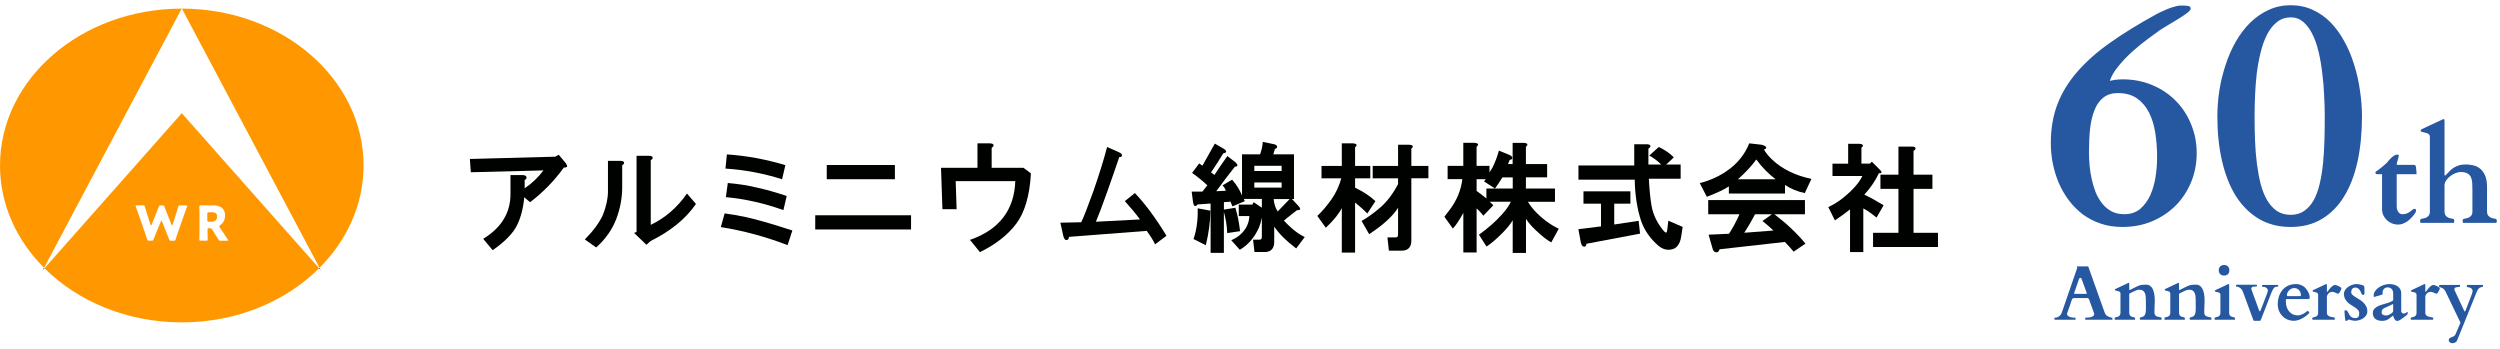 <svg width="387" height="54" viewBox="0 0 387 54" fill="none" xmlns="http://www.w3.org/2000/svg">
<path d="M28.157 1.334L49.461 41.457C53.71 37.202 56.28 31.673 56.28 25.613C56.286 12.209 43.692 1.34 28.157 1.334Z" fill="#FF9800"/>
<path d="M32.349 34.283H32.766C33.234 34.283 33.577 34.066 33.577 33.512C33.577 33.061 33.314 32.895 32.914 32.895H32.349C32.16 32.895 32.126 32.93 32.126 33.118V34.061C32.126 34.249 32.16 34.283 32.349 34.283Z" fill="#F29419"/>
<path d="M6.888 41.525C12.045 46.654 19.653 49.904 28.146 49.904C36.638 49.904 44.24 46.654 49.403 41.525L28.14 17.52L6.888 41.525ZM30.864 31.982C30.864 31.828 30.916 31.776 31.07 31.776C31.121 31.776 31.772 31.793 32.115 31.793H33.012C34.023 31.793 34.839 32.193 34.839 33.352C34.839 34.038 34.525 34.54 34.068 34.877C33.977 34.946 33.943 34.992 33.943 35.043C33.943 35.077 33.965 35.123 34.011 35.197L34.257 35.568C34.571 36.042 34.816 36.408 35.273 37.082C35.308 37.139 35.331 37.179 35.331 37.208C35.331 37.253 35.279 37.265 35.176 37.265H34.137C33.943 37.265 33.897 37.236 33.806 37.071C33.509 36.579 33.263 36.185 33.057 35.865L32.829 35.517C32.726 35.363 32.68 35.329 32.486 35.329H32.343C32.155 35.329 32.126 35.357 32.126 35.546V35.774C32.126 36.168 32.149 37.019 32.149 37.076C32.149 37.23 32.104 37.259 31.932 37.259H31.076C30.904 37.259 30.858 37.23 30.858 37.076C30.858 37.025 30.881 36.168 30.881 35.774V33.25C30.881 32.855 30.858 32.033 30.858 31.982H30.864ZM28.98 31.873C28.98 31.902 28.974 31.942 28.951 31.999C28.745 32.564 28.631 32.861 28.511 33.204L27.58 35.877C27.449 36.271 27.335 36.591 27.186 37.048C27.129 37.236 27.089 37.265 26.895 37.265H26.478C26.284 37.265 26.249 37.236 26.181 37.059C26.004 36.585 25.878 36.265 25.73 35.894L25.067 34.266C25.039 34.186 25.016 34.146 24.987 34.146C24.964 34.146 24.936 34.186 24.907 34.266L24.239 35.883C24.085 36.271 23.959 36.579 23.776 37.053C23.708 37.23 23.674 37.259 23.479 37.259H23.068C22.874 37.259 22.84 37.23 22.777 37.042C22.623 36.568 22.514 36.271 22.383 35.871L21.458 33.198C21.338 32.855 21.229 32.559 21.018 31.993C20.995 31.936 20.989 31.896 20.989 31.867C20.989 31.799 21.041 31.788 21.161 31.788H22.154C22.349 31.788 22.383 31.816 22.434 32.005C22.583 32.519 22.663 32.787 22.76 33.095L23.302 34.809C23.331 34.889 23.354 34.929 23.377 34.929C23.399 34.929 23.422 34.895 23.451 34.82L24.119 33.17C24.262 32.821 24.37 32.53 24.57 31.999C24.639 31.822 24.673 31.793 24.867 31.793H25.164C25.358 31.793 25.393 31.822 25.461 31.999C25.655 32.524 25.775 32.833 25.913 33.181L26.564 34.809C26.592 34.883 26.615 34.923 26.638 34.923C26.661 34.923 26.683 34.883 26.712 34.803L27.255 33.101C27.352 32.787 27.432 32.524 27.58 32.01C27.632 31.822 27.672 31.793 27.86 31.793H28.785C28.905 31.793 28.957 31.81 28.957 31.873H28.98Z" fill="#FF9800"/>
<path d="M-6.10352e-05 25.619C-6.10352e-05 31.673 2.576 37.208 6.819 41.463L28.128 1.334C12.594 1.34 -6.10352e-05 12.209 -6.10352e-05 25.619Z" fill="#FF9800"/>
<path d="M28.157 1.335L28.14 1.306L28.123 1.335C28.123 1.335 28.134 1.335 28.14 1.335C28.145 1.335 28.151 1.335 28.157 1.335Z" fill="#000200"/>
<path d="M6.637 41.805L6.888 41.52C6.888 41.52 6.842 41.474 6.819 41.457L6.637 41.805Z" fill="#000200"/>
<path d="M49.649 41.805L49.466 41.457C49.466 41.457 49.42 41.503 49.398 41.52L49.649 41.805Z" fill="#000200"/>
<path d="M86.476 23.963L85.962 24.254L72.763 24.608H72.734L72.883 26.664L84.129 26.379C83.295 27.481 82.318 28.412 81.216 29.149V27.864C81.456 27.761 81.547 27.613 81.501 27.407C81.45 27.201 81.227 27.099 80.833 27.099H79.023V30.051C79.023 32.93 77.612 35.254 74.825 36.951L74.796 36.968L76.264 38.727L76.287 38.71C78.137 37.43 79.388 36.151 80.011 34.917C80.622 33.695 81.004 32.222 81.153 30.537L82.038 31.285L82.055 31.302L82.073 31.291C84.06 29.777 85.813 27.978 87.281 25.939C87.573 25.939 87.738 25.888 87.79 25.779V25.768C87.79 25.619 87.721 25.448 87.573 25.248L86.487 23.946L86.476 23.963Z" fill="#000200"/>
<path d="M95.997 24.9H94.112V29.64C94.112 30.726 93.849 31.948 93.329 33.267C92.764 34.495 91.827 35.763 90.554 37.042L90.531 37.065L92.273 38.299L92.29 38.31L92.307 38.293C93.729 37.014 94.769 35.54 95.385 33.93C96.002 32.313 96.316 30.651 96.316 28.995V25.585C96.556 25.437 96.653 25.288 96.602 25.134C96.551 24.974 96.351 24.9 96.002 24.9H95.997Z" fill="#000200"/>
<path d="M106.346 29.954L106.323 29.983C104.867 32.096 102.987 33.724 100.737 34.809V24.803C100.977 24.654 101.074 24.506 101.023 24.351C100.971 24.191 100.771 24.117 100.423 24.117H98.538V35.906L98.156 36.06L100.046 37.876L100.063 37.893L100.72 37.305C103.804 35.785 106.157 33.861 107.722 31.588L107.734 31.57L106.363 29.983L106.34 29.954H106.346Z" fill="#000200"/>
<path d="M117.98 34.255C116.272 33.735 114.324 33.324 112.194 33.039H112.171L111.594 35.129V35.157H111.617C115.118 35.723 118.579 36.66 121.892 37.939L121.921 37.95L122.646 35.712L122.657 35.683L122.629 35.672C121.201 35.197 119.642 34.718 117.985 34.244L117.98 34.255Z" fill="#000200"/>
<path d="M112.691 28.327H112.663L112.371 30.491V30.52H112.394C115.375 30.805 118.351 31.474 121.241 32.519L121.27 32.53L121.778 30.36V30.337L121.761 30.331C120.053 29.76 118.517 29.332 117.192 29.046C115.861 28.715 114.342 28.475 112.691 28.332V28.327Z" fill="#000200"/>
<path d="M121.035 27.744L121.064 27.755L121.578 25.556H121.549C118.511 24.648 115.484 24.094 112.548 23.906H112.52L112.303 26.07V26.099H112.331C115.267 26.287 118.191 26.841 121.035 27.738V27.744Z" fill="#000200"/>
<path d="M138.529 25.545H127.98V27.744H138.529V25.545Z" fill="#000200"/>
<path d="M141.031 33.324H126.198V35.523H141.031V33.324Z" fill="#000200"/>
<path d="M158.416 25.973H153.51V22.878C153.75 22.729 153.847 22.581 153.796 22.427C153.744 22.267 153.545 22.192 153.196 22.192H151.311V25.973H145.669L145.886 32.359V32.387H148.084L147.942 28.035H157.166C157.017 32.507 154.67 35.563 150.192 37.116L150.152 37.128L151.677 39.012L151.694 39.029L151.717 39.018C154.139 37.83 156.012 36.362 157.297 34.655C158.628 32.895 159.399 30.274 159.587 26.859V26.841L158.433 25.973H158.428H158.416Z" fill="#000200"/>
<path d="M175.682 29.908L175.665 29.891L174.145 31.119L174.122 31.136L174.145 31.159C175.076 32.187 175.859 33.13 176.47 33.969L169.645 34.323C170.067 33.329 170.661 31.759 171.41 29.651C172.169 27.509 172.792 25.716 173.26 24.317C173.551 24.317 173.694 24.231 173.694 24.077C173.694 23.877 173.523 23.7 173.18 23.552L171.398 22.763L171.37 22.752V22.786C170.89 24.631 170.193 26.887 169.291 29.497C168.394 31.993 167.749 33.644 167.372 34.403L164.179 34.472H164.145L164.579 36.431C164.676 36.922 164.853 37.167 165.104 37.167C165.304 37.167 165.435 37.002 165.487 36.665L177.515 35.74C178.126 36.585 178.554 37.276 178.789 37.79L178.806 37.824L180.548 36.516L180.571 36.499L180.559 36.476C178.949 33.821 177.315 31.61 175.699 29.903L175.682 29.908Z" fill="#000200"/>
<path d="M201.937 36.682C201.183 36.306 200.463 35.803 199.801 35.186C199.384 34.815 199.03 34.466 198.75 34.141C199.544 33.49 200.229 32.947 200.789 32.525C201.046 32.547 201.2 32.507 201.246 32.41C201.297 32.302 201.223 32.136 201.017 31.902L199.989 30.805H200.309V23.895H197.105C197.196 23.569 197.288 23.284 197.373 23.021C197.516 23.021 197.613 22.964 197.665 22.861C197.716 22.758 197.716 22.655 197.665 22.552C197.568 22.444 197.419 22.37 197.225 22.324L195.477 21.959V21.993C195.426 22.65 195.289 23.289 195.055 23.895H192.262V30.263C191.925 29.412 191.416 28.595 190.743 27.83L190.725 27.813L189.275 28.681L189.246 28.698L189.269 28.721C189.492 28.944 189.657 29.218 189.749 29.532L188.275 29.6C189.298 28.207 190.263 26.933 191.159 25.802C191.376 25.802 191.496 25.757 191.536 25.66C191.588 25.54 191.485 25.363 191.234 25.105L189.994 24.157L189.977 24.18C189.189 25.294 188.521 26.271 187.995 27.082C187.818 26.95 187.647 26.819 187.47 26.688C188.172 25.66 188.812 24.66 189.372 23.723C189.515 23.723 189.606 23.695 189.657 23.649C189.76 23.598 189.812 23.541 189.812 23.483C189.812 23.329 189.686 23.181 189.44 23.032L188.081 22.244L188.058 22.227L186.133 25.648C185.962 25.517 185.802 25.402 185.659 25.311L185.637 25.294L184.534 26.767L184.557 26.785C185.539 27.487 186.328 28.127 186.893 28.692L186.133 29.663H184.471L184.688 31.337C184.74 31.634 184.814 31.805 184.917 31.856C185.02 31.908 185.105 31.908 185.163 31.856C185.254 31.811 185.328 31.736 185.38 31.645L187.401 31.508V39.144H189.457V32.816C189.754 33.85 189.926 34.935 189.971 36.048V36.083L191.93 35.791H191.959V35.757C191.816 34.483 191.576 33.278 191.245 32.182V32.159L189.463 32.445V31.291L190.486 31.222C190.577 31.456 190.668 31.685 190.765 31.919L190.777 31.948L192.662 31.154L192.684 31.142V31.119C192.633 31 192.593 30.891 192.553 30.8H195.334V32.148L194.095 31.319L194.072 31.302L193.85 31.674H191.765V33.444H193.404C193.347 34.609 192.85 35.597 191.913 36.391C191.582 36.677 191.154 36.939 190.634 37.174L190.6 37.191L191.925 38.664L191.948 38.653C193.233 37.893 194.221 36.734 194.889 35.215C195.083 34.746 195.232 34.238 195.334 33.695V36.631C195.334 36.768 195.312 36.882 195.266 36.974C195.226 37.059 195.112 37.099 194.935 37.099H193.975L194.192 38.99V39.013H195.791C196.517 39.013 196.979 38.693 197.174 38.065C197.219 37.87 197.248 37.676 197.248 37.488V35.083C198.007 36.197 199.144 37.328 200.629 38.441L200.652 38.459L201.954 36.722L201.977 36.694L201.948 36.677L201.937 36.682ZM194.169 25.671H198.396V26.471H194.169V25.671ZM194.169 29.041V28.241H198.396V29.041H194.169ZM197.785 32.736C197.425 32.188 197.219 31.537 197.168 30.811H199.641L197.785 32.736Z" fill="#000200"/>
<path d="M185.402 32.251V32.285C185.448 34.032 185.237 35.614 184.763 36.985V37.008L186.63 37.945L186.665 37.962V37.928C187.099 36.174 187.339 34.398 187.39 32.639V32.616L185.437 32.256H185.402V32.251Z" fill="#000200"/>
<path d="M211.669 33.044L212.914 31.136L212.897 31.119C212.092 30.36 211.035 29.669 209.767 29.052V27.601H212.12V25.688H209.767V22.803C209.95 22.644 210.024 22.512 209.99 22.409C209.95 22.29 209.779 22.221 209.453 22.192H207.711V25.688H204.57V27.601H207.631C207.3 28.818 206.775 29.931 206.072 30.914C205.364 31.907 204.644 32.747 203.936 33.41L203.919 33.427L205.238 35.26L205.261 35.237C206.483 34.061 207.306 33.044 207.711 32.204V39.098H209.767V31.348C210.55 31.993 211.184 32.559 211.646 33.021L211.669 33.044Z" fill="#000200"/>
<path d="M218.477 23.015C218.66 22.855 218.734 22.724 218.7 22.621C218.66 22.501 218.489 22.432 218.163 22.404H216.421V25.688H212.492V27.601H216.421V28.492C215.616 30.051 214.633 31.319 213.503 32.262C212.555 33.067 211.641 33.712 210.795 34.186L210.773 34.198L211.926 36.22L211.943 36.248L211.966 36.231C214.102 34.837 215.599 33.472 216.421 32.164V36.277C216.421 36.414 216.398 36.528 216.353 36.619C216.313 36.705 216.198 36.745 216.021 36.745H214.776L214.999 38.801H217.021C217.746 38.801 218.209 38.481 218.403 37.853C218.449 37.659 218.477 37.465 218.477 37.276V27.595H221.116V25.682H218.477V23.009V23.015Z" fill="#000200"/>
<path d="M241.265 35.397C239.895 34.735 238.627 33.775 237.49 32.547C237.125 32.136 236.799 31.696 236.519 31.239H240.711V29.183H236.211V27.453H239.495V25.397H236.211V22.724C236.394 22.564 236.468 22.433 236.434 22.33C236.394 22.21 236.222 22.141 235.897 22.113H234.155V25.397H233.441C233.527 25.18 233.618 24.957 233.704 24.74C233.846 24.74 233.938 24.711 233.989 24.66C234.143 24.506 234.143 24.346 233.989 24.192C233.892 24.095 233.766 24.02 233.624 23.969L232.024 23.312V23.341C231.779 24.243 231.442 25.128 231.019 25.974C230.848 26.27 230.699 26.505 230.574 26.688V25.677H228.575V22.718C228.758 22.558 228.832 22.427 228.798 22.324C228.758 22.204 228.586 22.136 228.261 22.107H226.519V25.677H224.091V27.733H226.37C226.176 29.372 225.553 30.92 224.525 32.325C224.268 32.667 223.977 33.05 223.6 33.535L223.589 33.553L224.885 35.357L224.908 35.386L224.931 35.357C225.394 34.849 225.93 34.044 226.524 32.953V39.081H228.58V32.262C228.986 32.627 229.329 32.993 229.603 33.358L229.626 33.387L231.151 31.793L231.168 31.771L231.145 31.753C230.968 31.582 230.796 31.405 230.619 31.228H233.864C233.669 31.742 233.195 32.422 232.459 33.25C231.465 34.335 230.294 35.369 228.963 36.317L228.94 36.334L230.1 38.145L230.117 38.167L230.14 38.15C230.854 37.676 231.647 37.002 232.498 36.145C233.264 35.38 233.824 34.689 234.166 34.095V39.155H236.222V33.872C236.599 34.466 237.113 35.06 237.747 35.649C238.695 36.551 239.489 37.179 240.112 37.511L240.135 37.522L241.288 35.426L241.305 35.397L241.277 35.386L241.265 35.397ZM234.16 29.183H230.094V30.72C229.597 30.314 229.089 29.92 228.58 29.555V27.744H229.985C229.906 27.83 229.82 27.938 229.746 28.058L229.728 28.081L231.396 29.166L231.419 29.183L231.436 29.16C231.813 28.646 232.19 28.075 232.573 27.459H234.172V29.189L234.16 29.183Z" fill="#000200"/>
<path d="M253.665 34.181L249.884 34.752V31.53H252.386V29.617H245.121V31.53H247.834V35.049L244.361 35.471H244.333L244.692 37.43C244.738 37.722 244.841 37.939 244.989 38.093C245.086 38.161 245.178 38.19 245.258 38.19C245.298 38.19 245.338 38.178 245.372 38.161C245.475 38.11 245.549 37.967 245.595 37.733L253.859 36.168H253.882L253.665 34.209V34.181Z" fill="#000200"/>
<path d="M258.257 34.169L258.108 35.42C258.068 35.854 257.988 35.98 257.926 36.003C257.891 36.02 257.846 36.003 257.794 35.968C257.703 35.923 257.56 35.78 257.377 35.546C256.481 34.415 255.904 33.193 255.67 31.919C255.481 30.885 255.338 29.457 255.241 27.67H260.164V25.471H257.926L259.085 24.38L259.108 24.357L259.085 24.334C258.468 23.718 257.691 23.186 256.795 22.758H256.778L255.338 24.049L255.31 24.077L255.344 24.094C256.121 24.551 256.726 25.014 257.149 25.471H255.173V23.015C255.316 22.918 255.407 22.826 255.458 22.729C255.493 22.632 255.493 22.558 255.453 22.495C255.378 22.387 255.184 22.33 254.864 22.33H252.98V25.614H244.344V27.812H253.054C253.1 30.217 253.437 32.376 254.053 34.221C254.573 35.694 255.493 36.996 256.778 38.087C257.252 38.47 257.749 38.664 258.268 38.664C258.582 38.664 258.908 38.59 259.239 38.447C259.576 38.253 259.845 37.91 260.039 37.436C260.136 37.196 260.204 36.905 260.256 36.574L260.473 35.146V35.123L258.314 34.186L258.28 34.169H258.257Z" fill="#000200"/>
<path d="M280.383 27.687C277.927 27.167 275.911 26.185 274.397 24.768C273.837 24.26 273.392 23.717 273.061 23.163C273.306 23.061 273.421 22.952 273.415 22.838C273.409 22.689 273.186 22.547 272.735 22.409L270.805 22.192H270.782L270.776 22.209C270.068 23.957 268.897 25.391 267.286 26.482C266.053 27.333 264.665 27.955 263.157 28.332L263.123 28.343L264.208 30.445L264.219 30.468L264.242 30.457C265.904 29.811 267.047 29.269 267.629 28.846V29.96H276.322V28.629C277.213 29.229 278.235 29.651 279.36 29.886H279.383L280.394 27.727L280.411 27.692H280.377L280.383 27.687ZM269.028 27.755C270.176 26.739 271.136 25.711 271.878 24.688C272.712 25.842 273.718 26.87 274.865 27.755H269.028Z" fill="#000200"/>
<path d="M279.469 37.693C278.155 36.099 276.545 34.58 274.677 33.17H279.406V30.971H264.431V33.17H269.268C268.8 34.238 268.258 35.248 267.652 36.185L264.488 36.328L265.071 38.361C265.168 38.75 265.316 38.972 265.516 39.024C265.59 39.047 265.659 39.058 265.722 39.058C265.785 39.058 265.847 39.047 265.899 39.018C266.042 38.921 266.139 38.778 266.19 38.59L276.293 37.453C276.767 37.927 277.219 38.43 277.636 38.938L277.653 38.961L279.458 37.733L279.48 37.716L279.463 37.693H279.469ZM270.011 36.037C270.611 35.111 271.176 34.146 271.684 33.17H274.289L272.861 34.186L272.832 34.209L272.861 34.232C273.546 34.78 274.106 35.271 274.529 35.683L270.005 36.031L270.011 36.037Z" fill="#000200"/>
<path d="M296.215 36.037V29.24H299.139V27.041H296.215V23.375C296.357 23.278 296.449 23.186 296.5 23.089C296.534 22.992 296.534 22.918 296.494 22.855C296.42 22.747 296.226 22.689 295.906 22.689H293.879V27.041H291.091V29.24H293.879V36.037H289.949V38.236H300.001V36.037H296.22H296.215Z" fill="#000200"/>
<path d="M290.486 33.684L291.571 31.799L291.583 31.776L291.56 31.759C290.572 31.148 289.578 30.6 288.596 30.131C289.572 29.058 290.332 27.944 290.852 26.813C291.08 26.836 291.206 26.802 291.246 26.722C291.291 26.625 291.211 26.482 290.994 26.265L289.761 25.031L289.464 25.328H288.15V22.872C288.333 22.712 288.407 22.581 288.373 22.478C288.333 22.358 288.162 22.29 287.836 22.261H286.094V25.334H283.667V27.247H288.293C287.813 28.275 286.814 29.412 285.323 30.623C284.615 31.188 283.849 31.668 283.044 32.045L283.016 32.056L284.044 34.112L284.072 34.095C284.906 33.541 285.683 32.976 286.385 32.416V39.024H288.441V32.262C288.995 32.547 289.681 33.016 290.463 33.667L290.492 33.69L290.486 33.684Z" fill="#000200"/>
<path d="M32.126 33.118C32.126 32.93 32.16 32.895 32.349 32.895H32.914C33.314 32.895 33.577 33.061 33.577 33.512C33.577 34.066 33.234 34.283 32.766 34.283H32.349C32.16 34.283 32.126 34.249 32.126 34.061V33.118Z" fill="#FF9800"/>
<path d="M317.465 22.146C317.465 19.933 317.807 17.931 318.49 16.141C319.174 14.35 320.199 12.674 321.566 11.111C322.934 9.533 324.634 8.027 326.669 6.595C328.72 5.146 331.112 3.673 333.847 2.176C333.993 2.094 334.221 1.98 334.53 1.834C334.84 1.688 335.173 1.541 335.531 1.395C335.889 1.248 336.247 1.126 336.605 1.028C336.98 0.914 337.313 0.857 337.606 0.857C338.144 0.857 338.526 0.882 338.754 0.931C338.998 0.979 339.12 1.118 339.12 1.346C339.12 1.508 338.917 1.744 338.51 2.054C338.119 2.347 337.655 2.656 337.118 2.981C336.581 3.307 336.052 3.624 335.531 3.934C335.01 4.243 334.628 4.479 334.384 4.642C333.896 4.983 333.261 5.447 332.479 6.033C331.698 6.603 330.909 7.246 330.111 7.962C329.314 8.678 328.59 9.435 327.938 10.232C327.287 11.014 326.84 11.779 326.596 12.527C326.824 12.462 327.1 12.405 327.426 12.356C327.751 12.308 328.134 12.283 328.573 12.283C330.266 12.283 331.812 12.584 333.212 13.187C334.628 13.789 335.84 14.611 336.85 15.652C337.859 16.678 338.64 17.882 339.193 19.266C339.763 20.649 340.048 22.122 340.048 23.685C340.048 25.28 339.763 26.777 339.193 28.177C338.624 29.56 337.826 30.773 336.801 31.814C335.775 32.84 334.555 33.654 333.139 34.256C331.739 34.842 330.209 35.135 328.549 35.135C327.344 35.135 326.229 34.964 325.204 34.622C324.195 34.28 323.275 33.808 322.445 33.206C321.632 32.588 320.907 31.863 320.272 31.033C319.654 30.203 319.133 29.308 318.71 28.348C318.303 27.387 317.994 26.386 317.782 25.345C317.571 24.287 317.465 23.221 317.465 22.146ZM328.842 33.157C329.818 33.157 330.632 32.889 331.283 32.352C331.934 31.798 332.455 31.098 332.846 30.252C333.236 29.389 333.513 28.437 333.676 27.395C333.839 26.354 333.92 25.337 333.92 24.344C333.92 23.074 333.83 21.845 333.651 20.657C333.472 19.453 333.155 18.395 332.699 17.483C332.243 16.556 331.625 15.815 330.844 15.262C330.062 14.692 329.062 14.407 327.841 14.407C326.929 14.407 326.181 14.643 325.595 15.115C325.009 15.571 324.553 16.214 324.228 17.044C323.902 17.858 323.674 18.818 323.544 19.925C323.43 21.032 323.373 22.228 323.373 23.514C323.373 24.181 323.406 24.889 323.471 25.638C323.536 26.37 323.65 27.094 323.812 27.811C323.975 28.527 324.187 29.21 324.447 29.861C324.724 30.496 325.066 31.066 325.473 31.57C325.88 32.059 326.36 32.449 326.913 32.742C327.466 33.019 328.109 33.157 328.842 33.157ZM354.599 35.135C352.743 35.135 351.107 34.72 349.691 33.89C348.275 33.043 347.087 31.871 346.127 30.374C345.183 28.86 344.467 27.054 343.979 24.954C343.49 22.855 343.246 20.543 343.246 18.02C343.246 16.686 343.352 15.335 343.563 13.968C343.791 12.584 344.117 11.258 344.54 9.988C344.963 8.702 345.492 7.506 346.127 6.399C346.778 5.276 347.519 4.308 348.349 3.494C349.195 2.664 350.139 2.013 351.181 1.541C352.222 1.053 353.362 0.809 354.599 0.809C355.836 0.809 356.967 1.045 357.992 1.517C359.034 1.989 359.962 2.64 360.775 3.47C361.589 4.3 362.297 5.276 362.899 6.399C363.518 7.506 364.022 8.702 364.413 9.988C364.82 11.258 365.121 12.584 365.316 13.968C365.528 15.335 365.634 16.694 365.634 18.045C365.634 20.568 365.406 22.879 364.95 24.979C364.494 27.078 363.803 28.885 362.875 30.398C361.964 31.896 360.816 33.06 359.433 33.89C358.065 34.72 356.454 35.135 354.599 35.135ZM349.008 18.045C349.008 19.314 349.032 20.576 349.081 21.829C349.13 23.066 349.228 24.254 349.374 25.394C349.521 26.517 349.716 27.558 349.96 28.519C350.22 29.479 350.554 30.309 350.961 31.009C351.384 31.709 351.889 32.262 352.475 32.669C353.077 33.06 353.785 33.255 354.599 33.255C355.412 33.255 356.112 33.051 356.698 32.645C357.284 32.238 357.772 31.684 358.163 30.984C358.554 30.268 358.863 29.422 359.091 28.445C359.319 27.469 359.49 26.419 359.604 25.296C359.717 24.157 359.791 22.968 359.823 21.731C359.856 20.494 359.872 19.249 359.872 17.996C359.872 16.971 359.84 15.88 359.774 14.725C359.726 13.553 359.628 12.405 359.481 11.282C359.351 10.143 359.164 9.061 358.92 8.035C358.676 6.993 358.358 6.082 357.968 5.301C357.577 4.503 357.105 3.868 356.552 3.396C355.998 2.924 355.355 2.688 354.623 2.688C353.809 2.688 353.101 2.924 352.499 3.396C351.897 3.868 351.384 4.503 350.961 5.301C350.554 6.098 350.22 7.018 349.96 8.06C349.7 9.101 349.496 10.192 349.35 11.331C349.219 12.47 349.13 13.618 349.081 14.773C349.032 15.929 349.008 17.02 349.008 18.045ZM368.744 26.971H368.012C367.921 26.971 367.849 26.948 367.797 26.902C367.745 26.857 367.715 26.808 367.709 26.756C367.709 26.723 367.715 26.688 367.729 26.648C367.742 26.609 367.758 26.583 367.777 26.57C367.908 26.486 368.048 26.388 368.197 26.277C368.354 26.16 368.507 26.04 368.656 25.916C368.806 25.792 368.952 25.669 369.096 25.545C369.239 25.421 369.366 25.307 369.477 25.203C369.542 25.131 369.63 25.024 369.74 24.881C369.857 24.738 369.988 24.598 370.131 24.461C370.281 24.318 370.44 24.194 370.609 24.09C370.779 23.979 370.951 23.924 371.127 23.924C371.166 23.924 371.212 23.937 371.264 23.963C371.316 23.989 371.342 24.021 371.342 24.061C371.342 24.106 371.329 24.178 371.303 24.275C371.283 24.366 371.257 24.471 371.225 24.588C371.192 24.705 371.156 24.829 371.117 24.959C371.078 25.089 371.042 25.216 371.01 25.34C371.01 25.392 371.016 25.434 371.029 25.467C371.049 25.499 371.094 25.519 371.166 25.525H373.656C373.76 25.525 373.832 25.545 373.871 25.584C373.91 25.616 373.939 25.662 373.959 25.721C373.972 25.753 373.985 25.822 373.998 25.926C374.011 26.023 374.024 26.134 374.037 26.258C374.05 26.375 374.06 26.495 374.066 26.619C374.079 26.736 374.086 26.834 374.086 26.912C374.086 26.951 374.06 26.971 374.008 26.971H371.068C371.036 26.971 371.016 26.977 371.01 26.99C371.01 27.003 371.01 27.026 371.01 27.059V31.912C371.01 32.12 371.036 32.303 371.088 32.459C371.14 32.615 371.205 32.745 371.283 32.85C371.368 32.954 371.462 33.032 371.566 33.084C371.671 33.136 371.775 33.162 371.879 33.162C372.178 33.162 372.423 33.12 372.611 33.035C372.8 32.944 372.963 32.846 373.1 32.742C373.236 32.638 373.357 32.544 373.461 32.459C373.565 32.368 373.682 32.322 373.812 32.322C373.904 32.322 373.956 32.358 373.969 32.43C373.988 32.501 373.998 32.557 373.998 32.596C373.998 32.68 373.985 32.749 373.959 32.801C373.939 32.846 373.923 32.882 373.91 32.908C373.904 32.921 373.868 32.977 373.803 33.074C373.738 33.172 373.65 33.289 373.539 33.426C373.428 33.562 373.292 33.709 373.129 33.865C372.973 34.022 372.797 34.168 372.602 34.305C372.406 34.435 372.191 34.542 371.957 34.627C371.729 34.718 371.488 34.764 371.234 34.764C370.883 34.764 370.554 34.699 370.248 34.568C369.942 34.438 369.678 34.266 369.457 34.051C369.236 33.829 369.06 33.579 368.93 33.299C368.806 33.019 368.744 32.729 368.744 32.43V26.971ZM379.926 34.207C379.926 34.246 379.919 34.301 379.906 34.373C379.893 34.445 379.867 34.487 379.828 34.5H374.73C374.691 34.487 374.665 34.445 374.652 34.373C374.639 34.301 374.633 34.246 374.633 34.207C374.633 34.175 374.643 34.122 374.662 34.051C374.682 33.973 374.704 33.927 374.73 33.914C374.815 33.875 374.936 33.846 375.092 33.826C375.248 33.8 375.404 33.755 375.561 33.69C375.717 33.618 375.854 33.51 375.971 33.367C376.088 33.217 376.146 32.999 376.146 32.713V21.18C376.146 21.023 376.104 20.903 376.02 20.818C375.935 20.727 375.827 20.659 375.697 20.613C375.567 20.568 375.427 20.532 375.277 20.506C375.128 20.473 374.984 20.438 374.848 20.398C374.809 20.385 374.776 20.369 374.75 20.35C374.73 20.324 374.721 20.275 374.721 20.203C374.721 20.171 374.73 20.138 374.75 20.105C374.77 20.073 374.809 20.04 374.867 20.008L378.1 18.494C378.126 18.481 378.152 18.468 378.178 18.455C378.21 18.442 378.233 18.436 378.246 18.436C378.357 18.436 378.412 18.514 378.412 18.67V26.941C378.412 26.967 378.415 27.013 378.422 27.078C378.428 27.143 378.448 27.176 378.48 27.176C378.526 27.176 378.559 27.166 378.578 27.146C378.598 27.12 378.627 27.088 378.666 27.049C378.855 26.834 379.047 26.632 379.242 26.443C379.438 26.248 379.652 26.079 379.887 25.936C380.121 25.786 380.385 25.669 380.678 25.584C380.971 25.499 381.312 25.457 381.703 25.457C382.107 25.457 382.504 25.506 382.895 25.604C383.292 25.695 383.643 25.87 383.949 26.131C384.262 26.385 384.512 26.74 384.701 27.195C384.896 27.645 384.994 28.227 384.994 28.943V32.713C384.994 32.999 385.053 33.217 385.17 33.367C385.287 33.51 385.424 33.618 385.58 33.69C385.736 33.755 385.893 33.8 386.049 33.826C386.205 33.846 386.326 33.875 386.41 33.914C386.436 33.927 386.459 33.973 386.479 34.051C386.498 34.122 386.508 34.175 386.508 34.207C386.508 34.246 386.501 34.301 386.488 34.373C386.475 34.445 386.449 34.487 386.41 34.5H381.312C381.273 34.487 381.247 34.445 381.234 34.373C381.221 34.301 381.215 34.246 381.215 34.207C381.215 34.175 381.225 34.122 381.244 34.051C381.264 33.973 381.286 33.927 381.312 33.914C381.397 33.875 381.518 33.846 381.674 33.826C381.83 33.8 381.986 33.755 382.143 33.69C382.299 33.618 382.436 33.51 382.553 33.367C382.67 33.217 382.729 32.999 382.729 32.713V29.354C382.729 28.976 382.719 28.621 382.699 28.289C382.68 27.957 382.611 27.667 382.494 27.42C382.383 27.172 382.201 26.98 381.947 26.844C381.7 26.701 381.348 26.629 380.893 26.629C380.658 26.629 380.398 26.688 380.111 26.805C379.825 26.915 379.555 27.068 379.301 27.264C379.047 27.453 378.835 27.674 378.666 27.928C378.497 28.175 378.412 28.436 378.412 28.709V32.713C378.412 32.999 378.471 33.217 378.588 33.367C378.705 33.51 378.842 33.618 378.998 33.69C379.154 33.755 379.311 33.8 379.467 33.826C379.623 33.846 379.743 33.875 379.828 33.914C379.854 33.927 379.877 33.973 379.896 34.051C379.916 34.122 379.926 34.175 379.926 34.207Z" fill="#2657A1"/>
<path d="M318.029 49.225C318.029 49.193 318.045 49.178 318.076 49.178C318.15 49.174 318.236 49.164 318.334 49.148C318.436 49.129 318.537 49.092 318.639 49.037C318.744 48.978 318.846 48.895 318.943 48.785C319.041 48.672 319.123 48.518 319.189 48.322L321.545 41.49C321.545 41.494 321.545 41.492 321.545 41.484C321.549 41.477 321.551 41.469 321.551 41.461C321.551 41.434 321.539 41.4 321.516 41.361C321.496 41.318 321.486 41.287 321.486 41.268C321.486 41.248 321.494 41.238 321.51 41.238H323.209C323.217 41.242 323.227 41.246 323.238 41.25C323.254 41.254 323.266 41.266 323.273 41.285L325.752 48.24C325.791 48.35 325.828 48.443 325.863 48.522C325.898 48.6 325.939 48.67 325.986 48.732C326.037 48.791 326.1 48.846 326.174 48.897C326.248 48.943 326.344 48.992 326.461 49.043C326.516 49.07 326.59 49.1 326.684 49.131C326.777 49.162 326.867 49.178 326.953 49.178C326.973 49.178 326.984 49.184 326.988 49.195C326.996 49.207 327 49.219 327 49.23V49.453C327 49.461 326.996 49.471 326.988 49.482C326.984 49.494 326.973 49.5 326.953 49.5H322.84C322.82 49.5 322.807 49.494 322.799 49.482C322.795 49.471 322.793 49.461 322.793 49.453V49.225C322.793 49.217 322.795 49.207 322.799 49.195C322.807 49.184 322.82 49.178 322.84 49.178C322.855 49.178 322.871 49.178 322.887 49.178C322.902 49.174 322.914 49.172 322.922 49.172C322.965 49.168 323.025 49.164 323.104 49.16C323.186 49.156 323.273 49.15 323.367 49.143C323.461 49.131 323.555 49.115 323.648 49.096C323.746 49.072 323.834 49.041 323.912 49.002C323.99 48.959 324.055 48.904 324.105 48.838C324.156 48.772 324.182 48.69 324.182 48.592C324.182 48.568 324.178 48.541 324.17 48.51L323.402 46.395C323.398 46.387 323.391 46.369 323.379 46.342C323.371 46.315 323.355 46.287 323.332 46.26C323.312 46.228 323.285 46.201 323.25 46.178C323.219 46.154 323.18 46.143 323.133 46.143H321.018C320.967 46.143 320.924 46.154 320.889 46.178C320.854 46.201 320.824 46.227 320.801 46.254C320.777 46.281 320.758 46.309 320.742 46.336C320.73 46.363 320.725 46.379 320.725 46.383C320.6 46.75 320.494 47.06 320.408 47.315C320.322 47.565 320.25 47.772 320.191 47.935C320.137 48.1 320.094 48.227 320.062 48.316C320.031 48.406 320.008 48.473 319.992 48.516C319.98 48.555 319.973 48.58 319.969 48.592C319.969 48.6 319.969 48.603 319.969 48.603C319.969 48.615 319.971 48.629 319.975 48.645C319.979 48.656 319.982 48.668 319.986 48.68C320.018 48.777 320.074 48.859 320.156 48.926C320.242 48.988 320.34 49.039 320.449 49.078C320.559 49.113 320.67 49.139 320.783 49.154C320.9 49.17 321.004 49.178 321.094 49.178H321.246C321.266 49.178 321.277 49.184 321.281 49.195C321.289 49.207 321.293 49.217 321.293 49.225V49.453C321.293 49.461 321.289 49.471 321.281 49.482C321.277 49.494 321.266 49.5 321.246 49.5H318.076C318.045 49.5 318.029 49.484 318.029 49.453V49.225ZM321.1 45.299C321.092 45.318 321.086 45.338 321.082 45.357C321.078 45.377 321.076 45.397 321.076 45.416C321.076 45.44 321.082 45.459 321.094 45.475C321.105 45.486 321.129 45.492 321.164 45.492H322.922C322.965 45.492 322.992 45.484 323.004 45.469C323.02 45.449 323.027 45.428 323.027 45.404C323.027 45.385 323.025 45.367 323.021 45.352C323.018 45.336 323.012 45.318 323.004 45.299L322.225 43.16C322.205 43.105 322.176 43.066 322.137 43.043C322.098 43.016 322.062 43.002 322.031 43.002C322 43.002 321.965 43.018 321.926 43.049C321.887 43.076 321.857 43.115 321.838 43.166L321.1 45.299ZM329.42 43.816C329.436 43.809 329.451 43.801 329.467 43.793C329.486 43.785 329.5 43.781 329.508 43.781C329.574 43.781 329.607 43.828 329.607 43.922V44.836C329.619 44.875 329.635 44.895 329.654 44.895C329.674 44.895 329.689 44.895 329.701 44.895C329.713 44.891 329.729 44.883 329.748 44.871C329.998 44.742 330.209 44.635 330.381 44.549C330.557 44.459 330.707 44.385 330.832 44.326C330.961 44.264 331.074 44.217 331.172 44.185C331.273 44.15 331.375 44.125 331.477 44.109C331.578 44.09 331.689 44.078 331.811 44.074C331.932 44.07 332.08 44.068 332.256 44.068C332.447 44.068 332.613 44.109 332.754 44.191C332.895 44.273 333.012 44.383 333.105 44.52C333.203 44.652 333.281 44.807 333.34 44.982C333.402 45.154 333.449 45.332 333.48 45.516C333.512 45.695 333.533 45.875 333.545 46.055C333.557 46.23 333.562 46.391 333.562 46.535C333.562 46.672 333.559 46.799 333.551 46.916C333.547 47.033 333.541 47.162 333.533 47.303C333.529 47.44 333.523 47.596 333.516 47.772C333.512 47.947 333.51 48.16 333.51 48.41C333.51 48.527 333.531 48.625 333.574 48.703C333.617 48.781 333.672 48.846 333.738 48.897C333.809 48.947 333.885 48.986 333.967 49.014C334.049 49.037 334.129 49.057 334.207 49.072C334.285 49.088 334.355 49.102 334.418 49.113C334.484 49.121 334.535 49.133 334.57 49.148C334.586 49.156 334.6 49.182 334.611 49.225C334.623 49.268 334.629 49.299 334.629 49.318C334.629 49.342 334.625 49.377 334.617 49.424C334.609 49.467 334.594 49.492 334.57 49.5H331.301C331.277 49.492 331.262 49.467 331.254 49.424C331.246 49.377 331.242 49.342 331.242 49.318C331.242 49.299 331.248 49.268 331.26 49.225C331.271 49.182 331.285 49.156 331.301 49.148C331.352 49.125 331.418 49.107 331.5 49.096C331.586 49.08 331.672 49.049 331.758 49.002C331.848 48.955 331.928 48.885 331.998 48.791C332.072 48.693 332.121 48.551 332.145 48.363C332.152 48.305 332.158 48.25 332.162 48.199C332.17 48.148 332.176 48.098 332.18 48.047C332.184 47.992 332.186 47.934 332.186 47.871C332.189 47.809 332.191 47.736 332.191 47.654C332.191 47.478 332.189 47.291 332.186 47.092C332.182 46.893 332.18 46.67 332.18 46.424C332.18 46.232 332.17 46.043 332.15 45.855C332.135 45.668 332.092 45.5 332.021 45.352C331.955 45.203 331.855 45.082 331.723 44.988C331.59 44.895 331.406 44.848 331.172 44.848C331.09 44.848 331.016 44.853 330.949 44.865C330.887 44.873 330.809 44.895 330.715 44.93C330.625 44.965 330.506 45.018 330.357 45.088C330.209 45.158 330.01 45.254 329.76 45.375C329.729 45.395 329.695 45.418 329.66 45.445C329.629 45.469 329.611 45.5 329.607 45.539V48.41C329.607 48.586 329.643 48.721 329.713 48.815C329.783 48.904 329.865 48.971 329.959 49.014C330.053 49.053 330.146 49.08 330.24 49.096C330.334 49.107 330.406 49.125 330.457 49.148C330.473 49.156 330.486 49.182 330.498 49.225C330.51 49.268 330.516 49.299 330.516 49.318C330.516 49.342 330.512 49.377 330.504 49.424C330.496 49.467 330.48 49.492 330.457 49.5H327.398C327.375 49.492 327.359 49.467 327.352 49.424C327.344 49.377 327.34 49.342 327.34 49.318C327.34 49.299 327.346 49.268 327.357 49.225C327.369 49.182 327.383 49.156 327.398 49.148C327.449 49.125 327.521 49.107 327.615 49.096C327.709 49.08 327.803 49.053 327.896 49.014C327.99 48.971 328.072 48.904 328.143 48.815C328.213 48.721 328.248 48.586 328.248 48.41V45.434C328.248 45.34 328.223 45.268 328.172 45.217C328.121 45.162 328.057 45.121 327.979 45.094C327.9 45.066 327.816 45.045 327.727 45.029C327.637 45.01 327.551 44.988 327.469 44.965C327.445 44.957 327.426 44.947 327.41 44.935C327.398 44.92 327.393 44.891 327.393 44.848C327.393 44.828 327.398 44.809 327.41 44.789C327.422 44.77 327.445 44.75 327.48 44.73L329.42 43.816ZM337.131 43.816C337.146 43.809 337.162 43.801 337.178 43.793C337.197 43.785 337.211 43.781 337.219 43.781C337.285 43.781 337.318 43.828 337.318 43.922V44.836C337.33 44.875 337.346 44.895 337.365 44.895C337.385 44.895 337.4 44.895 337.412 44.895C337.424 44.891 337.439 44.883 337.459 44.871C337.709 44.742 337.92 44.635 338.092 44.549C338.268 44.459 338.418 44.385 338.543 44.326C338.672 44.264 338.785 44.217 338.883 44.185C338.984 44.15 339.086 44.125 339.188 44.109C339.289 44.09 339.4 44.078 339.521 44.074C339.643 44.07 339.791 44.068 339.967 44.068C340.158 44.068 340.324 44.109 340.465 44.191C340.605 44.273 340.723 44.383 340.816 44.52C340.914 44.652 340.992 44.807 341.051 44.982C341.113 45.154 341.16 45.332 341.191 45.516C341.223 45.695 341.244 45.875 341.256 46.055C341.268 46.23 341.273 46.391 341.273 46.535C341.273 46.672 341.27 46.799 341.262 46.916C341.258 47.033 341.252 47.162 341.244 47.303C341.24 47.44 341.234 47.596 341.227 47.772C341.223 47.947 341.221 48.16 341.221 48.41C341.221 48.527 341.242 48.625 341.285 48.703C341.328 48.781 341.383 48.846 341.449 48.897C341.52 48.947 341.596 48.986 341.678 49.014C341.76 49.037 341.84 49.057 341.918 49.072C341.996 49.088 342.066 49.102 342.129 49.113C342.195 49.121 342.246 49.133 342.281 49.148C342.297 49.156 342.311 49.182 342.322 49.225C342.334 49.268 342.34 49.299 342.34 49.318C342.34 49.342 342.336 49.377 342.328 49.424C342.32 49.467 342.305 49.492 342.281 49.5H339.012C338.988 49.492 338.973 49.467 338.965 49.424C338.957 49.377 338.953 49.342 338.953 49.318C338.953 49.299 338.959 49.268 338.971 49.225C338.982 49.182 338.996 49.156 339.012 49.148C339.062 49.125 339.129 49.107 339.211 49.096C339.297 49.08 339.383 49.049 339.469 49.002C339.559 48.955 339.639 48.885 339.709 48.791C339.783 48.693 339.832 48.551 339.855 48.363C339.863 48.305 339.869 48.25 339.873 48.199C339.881 48.148 339.887 48.098 339.891 48.047C339.895 47.992 339.896 47.934 339.896 47.871C339.9 47.809 339.902 47.736 339.902 47.654C339.902 47.478 339.9 47.291 339.896 47.092C339.893 46.893 339.891 46.67 339.891 46.424C339.891 46.232 339.881 46.043 339.861 45.855C339.846 45.668 339.803 45.5 339.732 45.352C339.666 45.203 339.566 45.082 339.434 44.988C339.301 44.895 339.117 44.848 338.883 44.848C338.801 44.848 338.727 44.853 338.66 44.865C338.598 44.873 338.52 44.895 338.426 44.93C338.336 44.965 338.217 45.018 338.068 45.088C337.92 45.158 337.721 45.254 337.471 45.375C337.439 45.395 337.406 45.418 337.371 45.445C337.34 45.469 337.322 45.5 337.318 45.539V48.41C337.318 48.586 337.354 48.721 337.424 48.815C337.494 48.904 337.576 48.971 337.67 49.014C337.764 49.053 337.857 49.08 337.951 49.096C338.045 49.107 338.117 49.125 338.168 49.148C338.184 49.156 338.197 49.182 338.209 49.225C338.221 49.268 338.227 49.299 338.227 49.318C338.227 49.342 338.223 49.377 338.215 49.424C338.207 49.467 338.191 49.492 338.168 49.5H335.109C335.086 49.492 335.07 49.467 335.062 49.424C335.055 49.377 335.051 49.342 335.051 49.318C335.051 49.299 335.057 49.268 335.068 49.225C335.08 49.182 335.094 49.156 335.109 49.148C335.16 49.125 335.232 49.107 335.326 49.096C335.42 49.08 335.514 49.053 335.607 49.014C335.701 48.971 335.783 48.904 335.854 48.815C335.924 48.721 335.959 48.586 335.959 48.41V45.434C335.959 45.34 335.934 45.268 335.883 45.217C335.832 45.162 335.768 45.121 335.689 45.094C335.611 45.066 335.527 45.045 335.438 45.029C335.348 45.01 335.262 44.988 335.18 44.965C335.156 44.957 335.137 44.947 335.121 44.935C335.109 44.92 335.104 44.891 335.104 44.848C335.104 44.828 335.109 44.809 335.121 44.789C335.133 44.77 335.156 44.75 335.191 44.73L337.131 43.816ZM342.867 49.5C342.844 49.492 342.828 49.467 342.82 49.424C342.812 49.377 342.809 49.342 342.809 49.318C342.809 49.299 342.814 49.268 342.826 49.225C342.838 49.182 342.852 49.156 342.867 49.148C342.918 49.125 342.99 49.107 343.084 49.096C343.178 49.08 343.271 49.053 343.365 49.014C343.459 48.971 343.541 48.906 343.611 48.82C343.682 48.73 343.717 48.6 343.717 48.428V45.615C343.717 45.522 343.691 45.449 343.641 45.398C343.59 45.344 343.525 45.303 343.447 45.275C343.369 45.248 343.285 45.227 343.195 45.211C343.105 45.191 343.02 45.17 342.938 45.147C342.914 45.139 342.895 45.129 342.879 45.117C342.867 45.102 342.861 45.072 342.861 45.029C342.861 45.01 342.867 44.99 342.879 44.971C342.891 44.951 342.914 44.932 342.949 44.912L344.889 43.998C344.904 43.99 344.92 43.982 344.936 43.975C344.955 43.967 344.969 43.963 344.977 43.963C345.043 43.963 345.076 44.01 345.076 44.103V48.428C345.076 48.6 345.111 48.73 345.182 48.82C345.252 48.906 345.334 48.971 345.428 49.014C345.521 49.053 345.615 49.08 345.709 49.096C345.803 49.107 345.875 49.125 345.926 49.148C345.941 49.156 345.955 49.182 345.967 49.225C345.979 49.268 345.984 49.299 345.984 49.318C345.984 49.342 345.98 49.377 345.973 49.424C345.965 49.467 345.949 49.492 345.926 49.5H342.867ZM343.465 41.842C343.465 41.592 343.539 41.393 343.688 41.244C343.836 41.096 344.035 41.022 344.285 41.022C344.535 41.022 344.734 41.096 344.883 41.244C345.031 41.393 345.105 41.592 345.105 41.842C345.105 42.092 345.031 42.291 344.883 42.44C344.734 42.584 344.535 42.656 344.285 42.656C344.035 42.656 343.836 42.584 343.688 42.44C343.539 42.291 343.465 42.092 343.465 41.842ZM348.92 49.658C348.889 49.658 348.861 49.635 348.838 49.588C348.818 49.545 348.803 49.508 348.791 49.477L347.203 45.17C347.137 44.99 347.041 44.834 346.916 44.701C346.791 44.565 346.639 44.467 346.459 44.408C346.432 44.4 346.398 44.395 346.359 44.391C346.32 44.387 346.281 44.381 346.242 44.373C346.207 44.365 346.176 44.352 346.148 44.332C346.125 44.312 346.113 44.281 346.113 44.238C346.113 44.199 346.123 44.164 346.143 44.133C346.162 44.098 346.195 44.08 346.242 44.08H349.324C349.348 44.08 349.363 44.102 349.371 44.145C349.379 44.184 349.383 44.209 349.383 44.221C349.383 44.275 349.361 44.312 349.318 44.332C349.275 44.348 349.221 44.357 349.154 44.361C349.088 44.365 349.018 44.367 348.943 44.367C348.869 44.363 348.799 44.371 348.732 44.391C348.666 44.41 348.611 44.445 348.568 44.496C348.525 44.543 348.504 44.617 348.504 44.719C348.504 44.73 348.51 44.756 348.521 44.795C348.533 44.83 348.539 44.852 348.539 44.859L349.705 48.047C349.713 48.066 349.725 48.096 349.74 48.135C349.76 48.17 349.785 48.188 349.816 48.188C349.832 48.188 349.848 48.18 349.863 48.164C349.883 48.145 349.898 48.123 349.91 48.1C349.922 48.076 349.932 48.055 349.939 48.035C349.947 48.012 349.953 47.996 349.957 47.988C350.141 47.52 350.295 47.125 350.42 46.805C350.545 46.48 350.648 46.211 350.73 45.996C350.812 45.781 350.875 45.613 350.918 45.492C350.965 45.367 350.998 45.272 351.018 45.205C351.037 45.139 351.049 45.092 351.053 45.065C351.057 45.033 351.059 45.004 351.059 44.977C351.059 44.84 351.016 44.728 350.93 44.643C350.844 44.553 350.738 44.484 350.613 44.438C350.578 44.43 350.533 44.426 350.479 44.426C350.428 44.426 350.377 44.422 350.326 44.414C350.279 44.406 350.236 44.391 350.197 44.367C350.162 44.344 350.145 44.305 350.145 44.25C350.145 44.219 350.16 44.188 350.191 44.156C350.223 44.125 350.254 44.109 350.285 44.109H352.623C352.646 44.113 352.66 44.129 352.664 44.156C352.672 44.18 352.676 44.213 352.676 44.256C352.676 44.283 352.672 44.305 352.664 44.32C352.656 44.332 352.637 44.344 352.605 44.355C352.578 44.363 352.537 44.371 352.482 44.379C352.432 44.387 352.363 44.398 352.277 44.414C352.191 44.43 352.115 44.471 352.049 44.537C351.986 44.6 351.928 44.674 351.873 44.76C351.822 44.846 351.777 44.935 351.738 45.029C351.699 45.119 351.662 45.201 351.627 45.275C351.361 45.955 351.137 46.531 350.953 47.004C350.773 47.477 350.623 47.869 350.502 48.182C350.381 48.494 350.285 48.738 350.215 48.914C350.148 49.086 350.098 49.215 350.062 49.301C350.027 49.387 350.006 49.44 349.998 49.459C349.99 49.478 349.986 49.488 349.986 49.488C349.975 49.516 349.957 49.551 349.934 49.594C349.914 49.637 349.889 49.658 349.857 49.658H348.92ZM352.594 47.127C352.594 46.67 352.658 46.25 352.787 45.867C352.916 45.48 353.102 45.147 353.344 44.865C353.586 44.584 353.881 44.365 354.229 44.209C354.58 44.053 354.979 43.975 355.424 43.975C355.557 43.975 355.676 43.984 355.781 44.004C355.887 44.02 355.982 44.043 356.068 44.074C356.158 44.102 356.24 44.137 356.314 44.18C356.393 44.219 356.471 44.262 356.549 44.309C356.639 44.355 356.74 44.44 356.854 44.56C356.971 44.682 357.08 44.822 357.182 44.982C357.283 45.143 357.369 45.315 357.439 45.498C357.51 45.678 357.545 45.852 357.545 46.02C357.545 46.074 357.533 46.135 357.51 46.201C357.49 46.264 357.455 46.295 357.404 46.295H353.947C353.908 46.295 353.881 46.33 353.865 46.4C353.854 46.471 353.848 46.557 353.848 46.658C353.848 47.002 353.896 47.309 353.994 47.578C354.096 47.844 354.23 48.07 354.398 48.258C354.566 48.441 354.76 48.582 354.979 48.68C355.197 48.773 355.428 48.82 355.67 48.82C355.822 48.82 355.969 48.801 356.109 48.762C356.25 48.719 356.385 48.664 356.514 48.598C356.643 48.531 356.764 48.457 356.877 48.375C356.99 48.293 357.098 48.211 357.199 48.129C357.223 48.121 357.238 48.117 357.246 48.117C357.258 48.117 357.273 48.127 357.293 48.147C357.328 48.178 357.363 48.215 357.398 48.258C357.434 48.297 357.461 48.33 357.48 48.357C357.492 48.369 357.498 48.381 357.498 48.393C357.498 48.404 357.49 48.418 357.475 48.434C357.346 48.586 357.188 48.736 357 48.885C356.812 49.029 356.611 49.16 356.396 49.277C356.186 49.391 355.969 49.482 355.746 49.553C355.523 49.623 355.312 49.658 355.113 49.658C354.711 49.658 354.354 49.586 354.041 49.441C353.729 49.293 353.465 49.1 353.25 48.861C353.035 48.623 352.871 48.353 352.758 48.053C352.648 47.748 352.594 47.44 352.594 47.127ZM356.033 45.844C356.135 45.844 356.186 45.799 356.186 45.709C356.186 45.557 356.16 45.414 356.109 45.281C356.062 45.145 355.994 45.025 355.904 44.924C355.814 44.818 355.705 44.736 355.576 44.678C355.451 44.619 355.311 44.59 355.154 44.59C354.967 44.59 354.803 44.631 354.662 44.713C354.521 44.791 354.402 44.887 354.305 45C354.207 45.113 354.133 45.23 354.082 45.352C354.035 45.473 354.012 45.576 354.012 45.662C354.012 45.728 354.021 45.775 354.041 45.803C354.061 45.83 354.086 45.844 354.117 45.844H356.033ZM360.018 43.998C360.033 43.99 360.049 43.982 360.064 43.975C360.084 43.967 360.098 43.963 360.105 43.963C360.172 43.963 360.205 44.01 360.205 44.103V45.1C360.205 45.111 360.205 45.127 360.205 45.147C360.209 45.162 360.221 45.17 360.24 45.17C360.26 45.17 360.275 45.164 360.287 45.152C360.299 45.137 360.311 45.123 360.322 45.111C360.393 45.018 360.471 44.914 360.557 44.801C360.646 44.684 360.74 44.574 360.838 44.473C360.939 44.371 361.043 44.287 361.148 44.221C361.254 44.15 361.357 44.115 361.459 44.115C361.529 44.115 361.621 44.135 361.734 44.174C361.848 44.213 361.957 44.26 362.062 44.315C362.172 44.365 362.264 44.42 362.338 44.478C362.416 44.533 362.455 44.578 362.455 44.613C362.455 44.648 362.438 44.715 362.402 44.812C362.367 44.906 362.322 45.002 362.268 45.1C362.217 45.197 362.16 45.285 362.098 45.363C362.039 45.438 361.984 45.475 361.934 45.475H361.922C361.852 45.451 361.779 45.424 361.705 45.393C361.635 45.357 361.562 45.324 361.488 45.293C361.414 45.258 361.338 45.23 361.26 45.211C361.186 45.188 361.109 45.176 361.031 45.176C360.914 45.176 360.805 45.201 360.703 45.252C360.602 45.299 360.514 45.361 360.439 45.44C360.369 45.514 360.312 45.598 360.27 45.691C360.227 45.785 360.205 45.875 360.205 45.961V48.434C360.205 48.547 360.229 48.643 360.275 48.721C360.326 48.795 360.389 48.857 360.463 48.908C360.541 48.955 360.625 48.992 360.715 49.02C360.809 49.043 360.898 49.062 360.984 49.078C361.07 49.094 361.148 49.107 361.219 49.119C361.289 49.127 361.342 49.139 361.377 49.154C361.416 49.17 361.436 49.225 361.436 49.318C361.436 49.432 361.416 49.492 361.377 49.5H357.996C357.957 49.492 357.938 49.432 357.938 49.318C357.938 49.225 357.957 49.17 357.996 49.154C358.047 49.131 358.119 49.113 358.213 49.102C358.307 49.086 358.4 49.059 358.494 49.02C358.588 48.977 358.67 48.912 358.74 48.826C358.811 48.736 358.846 48.605 358.846 48.434V45.615C358.846 45.522 358.82 45.449 358.77 45.398C358.719 45.344 358.654 45.303 358.576 45.275C358.498 45.248 358.414 45.227 358.324 45.211C358.234 45.191 358.148 45.17 358.066 45.147C358.043 45.139 358.023 45.129 358.008 45.117C357.996 45.102 357.99 45.072 357.99 45.029C357.99 45.01 357.996 44.99 358.008 44.971C358.02 44.951 358.043 44.932 358.078 44.912L360.018 43.998ZM363.615 49.465C363.58 49.465 363.549 49.475 363.521 49.494C363.494 49.514 363.467 49.535 363.439 49.559C363.416 49.586 363.393 49.609 363.369 49.629C363.346 49.648 363.318 49.658 363.287 49.658H363.076C363.068 49.658 363.057 49.602 363.041 49.488C363.025 49.375 363.008 49.24 362.988 49.084C362.973 48.924 362.959 48.76 362.947 48.592C362.936 48.42 362.93 48.277 362.93 48.164C362.93 48.102 362.951 48.062 362.994 48.047C363.041 48.027 363.09 48.018 363.141 48.018C363.168 48.018 363.197 48.027 363.229 48.047C363.264 48.066 363.295 48.092 363.322 48.123C363.354 48.15 363.381 48.18 363.404 48.211C363.428 48.242 363.445 48.27 363.457 48.293C363.523 48.438 363.59 48.568 363.656 48.685C363.723 48.803 363.799 48.902 363.885 48.984C363.971 49.066 364.072 49.131 364.189 49.178C364.307 49.221 364.447 49.242 364.611 49.242C364.736 49.242 364.838 49.221 364.916 49.178C364.994 49.135 365.055 49.078 365.098 49.008C365.141 48.938 365.168 48.857 365.18 48.768C365.195 48.678 365.203 48.584 365.203 48.486C365.203 48.291 365.145 48.127 365.027 47.994C364.91 47.857 364.764 47.73 364.588 47.613C364.416 47.496 364.227 47.377 364.02 47.256C363.816 47.135 363.627 46.994 363.451 46.834C363.279 46.674 363.135 46.484 363.018 46.266C362.9 46.043 362.842 45.77 362.842 45.445C362.842 45.258 362.9 45.076 363.018 44.9C363.135 44.721 363.287 44.562 363.475 44.426C363.662 44.289 363.871 44.18 364.102 44.098C364.336 44.016 364.568 43.975 364.799 43.975C364.92 43.975 365.041 43.986 365.162 44.01C365.287 44.029 365.4 44.053 365.502 44.08C365.607 44.107 365.695 44.135 365.766 44.162C365.84 44.19 365.887 44.209 365.906 44.221C365.934 44.24 365.955 44.272 365.971 44.315C365.99 44.353 366.002 44.418 366.006 44.508C366.014 44.598 366.018 44.719 366.018 44.871C366.021 45.02 366.023 45.215 366.023 45.457C366.023 45.523 365.998 45.572 365.947 45.603C365.9 45.631 365.854 45.645 365.807 45.645C365.764 45.645 365.721 45.637 365.678 45.621C365.639 45.605 365.613 45.58 365.602 45.545C365.555 45.424 365.502 45.303 365.443 45.182C365.385 45.057 365.316 44.945 365.238 44.848C365.164 44.746 365.076 44.666 364.975 44.607C364.873 44.545 364.756 44.514 364.623 44.514C364.545 44.514 364.467 44.523 364.389 44.543C364.311 44.562 364.24 44.602 364.178 44.66C364.115 44.715 364.064 44.791 364.025 44.889C363.99 44.986 363.973 45.111 363.973 45.264C363.973 45.397 364.033 45.52 364.154 45.633C364.279 45.746 364.434 45.861 364.617 45.978C364.801 46.092 365 46.215 365.215 46.348C365.434 46.48 365.635 46.633 365.818 46.805C366.002 46.977 366.154 47.176 366.275 47.402C366.4 47.625 366.463 47.889 366.463 48.193C366.463 48.42 366.404 48.625 366.287 48.809C366.17 48.988 366.02 49.141 365.836 49.266C365.652 49.391 365.447 49.486 365.221 49.553C364.998 49.623 364.779 49.658 364.564 49.658C364.455 49.658 364.346 49.648 364.236 49.629C364.127 49.609 364.027 49.586 363.938 49.559C363.848 49.535 363.773 49.514 363.715 49.494C363.656 49.475 363.623 49.465 363.615 49.465ZM369.756 49.383C369.627 49.473 369.475 49.543 369.299 49.594C369.123 49.645 368.947 49.67 368.771 49.67C368.295 49.67 367.932 49.562 367.682 49.348C367.436 49.133 367.312 48.842 367.312 48.475C367.312 48.264 367.359 48.082 367.453 47.93C367.551 47.777 367.693 47.643 367.881 47.525C368.068 47.408 368.299 47.303 368.572 47.209C368.85 47.111 369.17 47.016 369.533 46.922C369.729 46.871 369.885 46.816 370.002 46.758C370.123 46.699 370.234 46.643 370.336 46.588C370.402 46.553 370.439 46.522 370.447 46.494C370.459 46.467 370.465 46.441 370.465 46.418V45.398C370.465 45.27 370.445 45.15 370.406 45.041C370.371 44.928 370.316 44.83 370.242 44.748C370.168 44.666 370.078 44.602 369.973 44.555C369.867 44.508 369.748 44.484 369.615 44.484C369.502 44.484 369.396 44.504 369.299 44.543C369.201 44.582 369.117 44.639 369.047 44.713C368.977 44.787 368.92 44.875 368.877 44.977C368.838 45.078 368.818 45.193 368.818 45.322C368.818 45.334 368.818 45.352 368.818 45.375C368.822 45.398 368.826 45.424 368.83 45.451C368.834 45.475 368.838 45.496 368.842 45.516C368.846 45.535 368.848 45.547 368.848 45.551C368.844 45.559 368.811 45.574 368.748 45.598C368.689 45.621 368.615 45.648 368.525 45.68C368.439 45.707 368.344 45.736 368.238 45.768C368.133 45.795 368.031 45.822 367.934 45.85C367.84 45.877 367.756 45.902 367.682 45.926C367.611 45.945 367.562 45.957 367.535 45.961C367.492 45.961 367.465 45.94 367.453 45.897C367.445 45.85 367.441 45.805 367.441 45.762C367.441 45.535 367.51 45.315 367.646 45.1C367.783 44.885 367.965 44.695 368.191 44.531C368.422 44.363 368.686 44.228 368.982 44.127C369.279 44.025 369.586 43.975 369.902 43.975C370.184 43.975 370.436 44.012 370.658 44.086C370.881 44.156 371.07 44.256 371.227 44.385C371.383 44.51 371.502 44.656 371.584 44.824C371.666 44.988 371.707 45.164 371.707 45.352V48.147C371.707 48.248 371.744 48.34 371.818 48.422C371.896 48.5 371.996 48.539 372.117 48.539C372.188 48.539 372.25 48.527 372.305 48.504C372.363 48.477 372.414 48.447 372.457 48.416C372.504 48.381 372.543 48.352 372.574 48.328C372.605 48.301 372.633 48.287 372.656 48.287C372.688 48.287 372.705 48.301 372.709 48.328C372.713 48.352 372.715 48.373 372.715 48.393C372.715 48.459 372.705 48.527 372.686 48.598C372.67 48.664 372.641 48.713 372.598 48.744C372.406 48.889 372.236 49.02 372.088 49.137C371.939 49.25 371.805 49.348 371.684 49.43C371.562 49.512 371.453 49.574 371.355 49.617C371.258 49.66 371.166 49.682 371.08 49.682C371.002 49.682 370.932 49.66 370.869 49.617C370.811 49.574 370.758 49.522 370.711 49.459C370.668 49.397 370.631 49.33 370.6 49.26C370.568 49.185 370.541 49.117 370.518 49.055C370.498 48.992 370.482 48.941 370.471 48.902C370.459 48.863 370.449 48.846 370.441 48.85L369.756 49.383ZM368.678 48.334C368.678 48.44 368.697 48.525 368.736 48.592C368.779 48.658 368.834 48.709 368.9 48.744C368.967 48.779 369.041 48.805 369.123 48.82C369.209 48.832 369.297 48.838 369.387 48.838C369.469 48.838 369.57 48.818 369.691 48.779C369.812 48.736 369.93 48.682 370.043 48.615C370.16 48.545 370.26 48.467 370.342 48.381C370.424 48.291 370.465 48.201 370.465 48.111V47.145C370.465 47.102 370.449 47.08 370.418 47.08C370.41 47.08 370.402 47.082 370.395 47.086L369.035 47.719C368.98 47.758 368.93 47.795 368.883 47.83C368.84 47.861 368.803 47.9 368.771 47.947C368.74 47.99 368.717 48.043 368.701 48.105C368.686 48.164 368.678 48.24 368.678 48.334ZM375.252 43.998C375.268 43.99 375.283 43.982 375.299 43.975C375.318 43.967 375.332 43.963 375.34 43.963C375.406 43.963 375.439 44.01 375.439 44.103V45.1C375.439 45.111 375.439 45.127 375.439 45.147C375.443 45.162 375.455 45.17 375.475 45.17C375.494 45.17 375.51 45.164 375.521 45.152C375.533 45.137 375.545 45.123 375.557 45.111C375.627 45.018 375.705 44.914 375.791 44.801C375.881 44.684 375.975 44.574 376.072 44.473C376.174 44.371 376.277 44.287 376.383 44.221C376.488 44.15 376.592 44.115 376.693 44.115C376.764 44.115 376.855 44.135 376.969 44.174C377.082 44.213 377.191 44.26 377.297 44.315C377.406 44.365 377.498 44.42 377.572 44.478C377.65 44.533 377.689 44.578 377.689 44.613C377.689 44.648 377.672 44.715 377.637 44.812C377.602 44.906 377.557 45.002 377.502 45.1C377.451 45.197 377.395 45.285 377.332 45.363C377.273 45.438 377.219 45.475 377.168 45.475H377.156C377.086 45.451 377.014 45.424 376.939 45.393C376.869 45.357 376.797 45.324 376.723 45.293C376.648 45.258 376.572 45.23 376.494 45.211C376.42 45.188 376.344 45.176 376.266 45.176C376.148 45.176 376.039 45.201 375.938 45.252C375.836 45.299 375.748 45.361 375.674 45.44C375.604 45.514 375.547 45.598 375.504 45.691C375.461 45.785 375.439 45.875 375.439 45.961V48.434C375.439 48.547 375.463 48.643 375.51 48.721C375.561 48.795 375.623 48.857 375.697 48.908C375.775 48.955 375.859 48.992 375.949 49.02C376.043 49.043 376.133 49.062 376.219 49.078C376.305 49.094 376.383 49.107 376.453 49.119C376.523 49.127 376.576 49.139 376.611 49.154C376.65 49.17 376.67 49.225 376.67 49.318C376.67 49.432 376.65 49.492 376.611 49.5H373.23C373.191 49.492 373.172 49.432 373.172 49.318C373.172 49.225 373.191 49.17 373.23 49.154C373.281 49.131 373.354 49.113 373.447 49.102C373.541 49.086 373.635 49.059 373.729 49.02C373.822 48.977 373.904 48.912 373.975 48.826C374.045 48.736 374.08 48.605 374.08 48.434V45.615C374.08 45.522 374.055 45.449 374.004 45.398C373.953 45.344 373.889 45.303 373.811 45.275C373.732 45.248 373.648 45.227 373.559 45.211C373.469 45.191 373.383 45.17 373.301 45.147C373.277 45.139 373.258 45.129 373.242 45.117C373.23 45.102 373.225 45.072 373.225 45.029C373.225 45.01 373.23 44.99 373.242 44.971C373.254 44.951 373.277 44.932 373.312 44.912L375.252 43.998ZM379.635 53.133C379.564 53.133 379.496 53.121 379.43 53.098C379.363 53.074 379.303 53.041 379.248 52.998C379.193 52.955 379.148 52.904 379.113 52.846C379.082 52.791 379.066 52.728 379.066 52.658C379.066 52.549 379.094 52.465 379.148 52.406C379.207 52.348 379.277 52.299 379.359 52.26C379.441 52.221 379.527 52.188 379.617 52.16C379.707 52.133 379.783 52.096 379.846 52.049C379.889 52.018 379.934 51.98 379.98 51.938C380.031 51.898 380.076 51.834 380.115 51.744L380.883 49.957L378.639 45.275C378.572 45.096 378.477 44.94 378.352 44.807C378.227 44.67 378.074 44.572 377.895 44.514C377.867 44.506 377.834 44.498 377.795 44.49C377.756 44.478 377.719 44.465 377.684 44.449C377.645 44.434 377.613 44.414 377.59 44.391C377.562 44.363 377.549 44.328 377.549 44.285C377.549 44.246 377.561 44.207 377.584 44.168C377.607 44.129 377.643 44.109 377.689 44.109H380.783C380.807 44.109 380.82 44.133 380.824 44.18C380.828 44.227 380.83 44.256 380.83 44.268C380.83 44.322 380.807 44.361 380.76 44.385C380.717 44.404 380.662 44.418 380.596 44.426C380.529 44.434 380.457 44.44 380.379 44.443C380.305 44.447 380.234 44.461 380.168 44.484C380.102 44.508 380.045 44.545 379.998 44.596C379.955 44.647 379.934 44.723 379.934 44.824C379.934 44.836 379.941 44.861 379.957 44.9C379.977 44.935 379.986 44.957 379.986 44.965L381.439 48.076C381.447 48.096 381.461 48.125 381.48 48.164C381.504 48.199 381.529 48.217 381.557 48.217C381.572 48.217 381.588 48.209 381.604 48.193C381.619 48.174 381.633 48.152 381.645 48.129C381.656 48.105 381.666 48.084 381.674 48.065C381.682 48.041 381.688 48.025 381.691 48.018C381.871 47.557 382.021 47.166 382.143 46.846C382.268 46.525 382.369 46.26 382.447 46.049C382.529 45.838 382.59 45.674 382.629 45.557C382.672 45.435 382.701 45.344 382.717 45.281C382.736 45.215 382.748 45.168 382.752 45.141C382.756 45.109 382.758 45.08 382.758 45.053C382.766 44.916 382.725 44.803 382.635 44.713C382.545 44.623 382.438 44.557 382.312 44.514C382.277 44.502 382.232 44.494 382.178 44.49C382.127 44.482 382.076 44.473 382.025 44.461C381.979 44.445 381.936 44.424 381.896 44.397C381.861 44.365 381.844 44.322 381.844 44.268C381.844 44.236 381.857 44.203 381.885 44.168C381.912 44.129 381.941 44.109 381.973 44.109H384.311C384.342 44.109 384.359 44.133 384.363 44.18C384.371 44.223 384.375 44.254 384.375 44.273C384.375 44.301 384.371 44.324 384.363 44.344C384.355 44.363 384.336 44.381 384.305 44.397C384.277 44.412 384.236 44.428 384.182 44.443C384.131 44.459 384.062 44.475 383.977 44.49C383.895 44.506 383.82 44.547 383.754 44.613C383.688 44.676 383.627 44.75 383.572 44.836C383.521 44.918 383.475 45.006 383.432 45.1C383.393 45.193 383.357 45.277 383.326 45.352L380.355 52.711C380.324 52.785 380.279 52.848 380.221 52.898C380.162 52.953 380.098 52.998 380.027 53.033C379.957 53.068 379.887 53.094 379.816 53.109C379.746 53.125 379.686 53.133 379.635 53.133Z" fill="#2657A1"/>
</svg>

